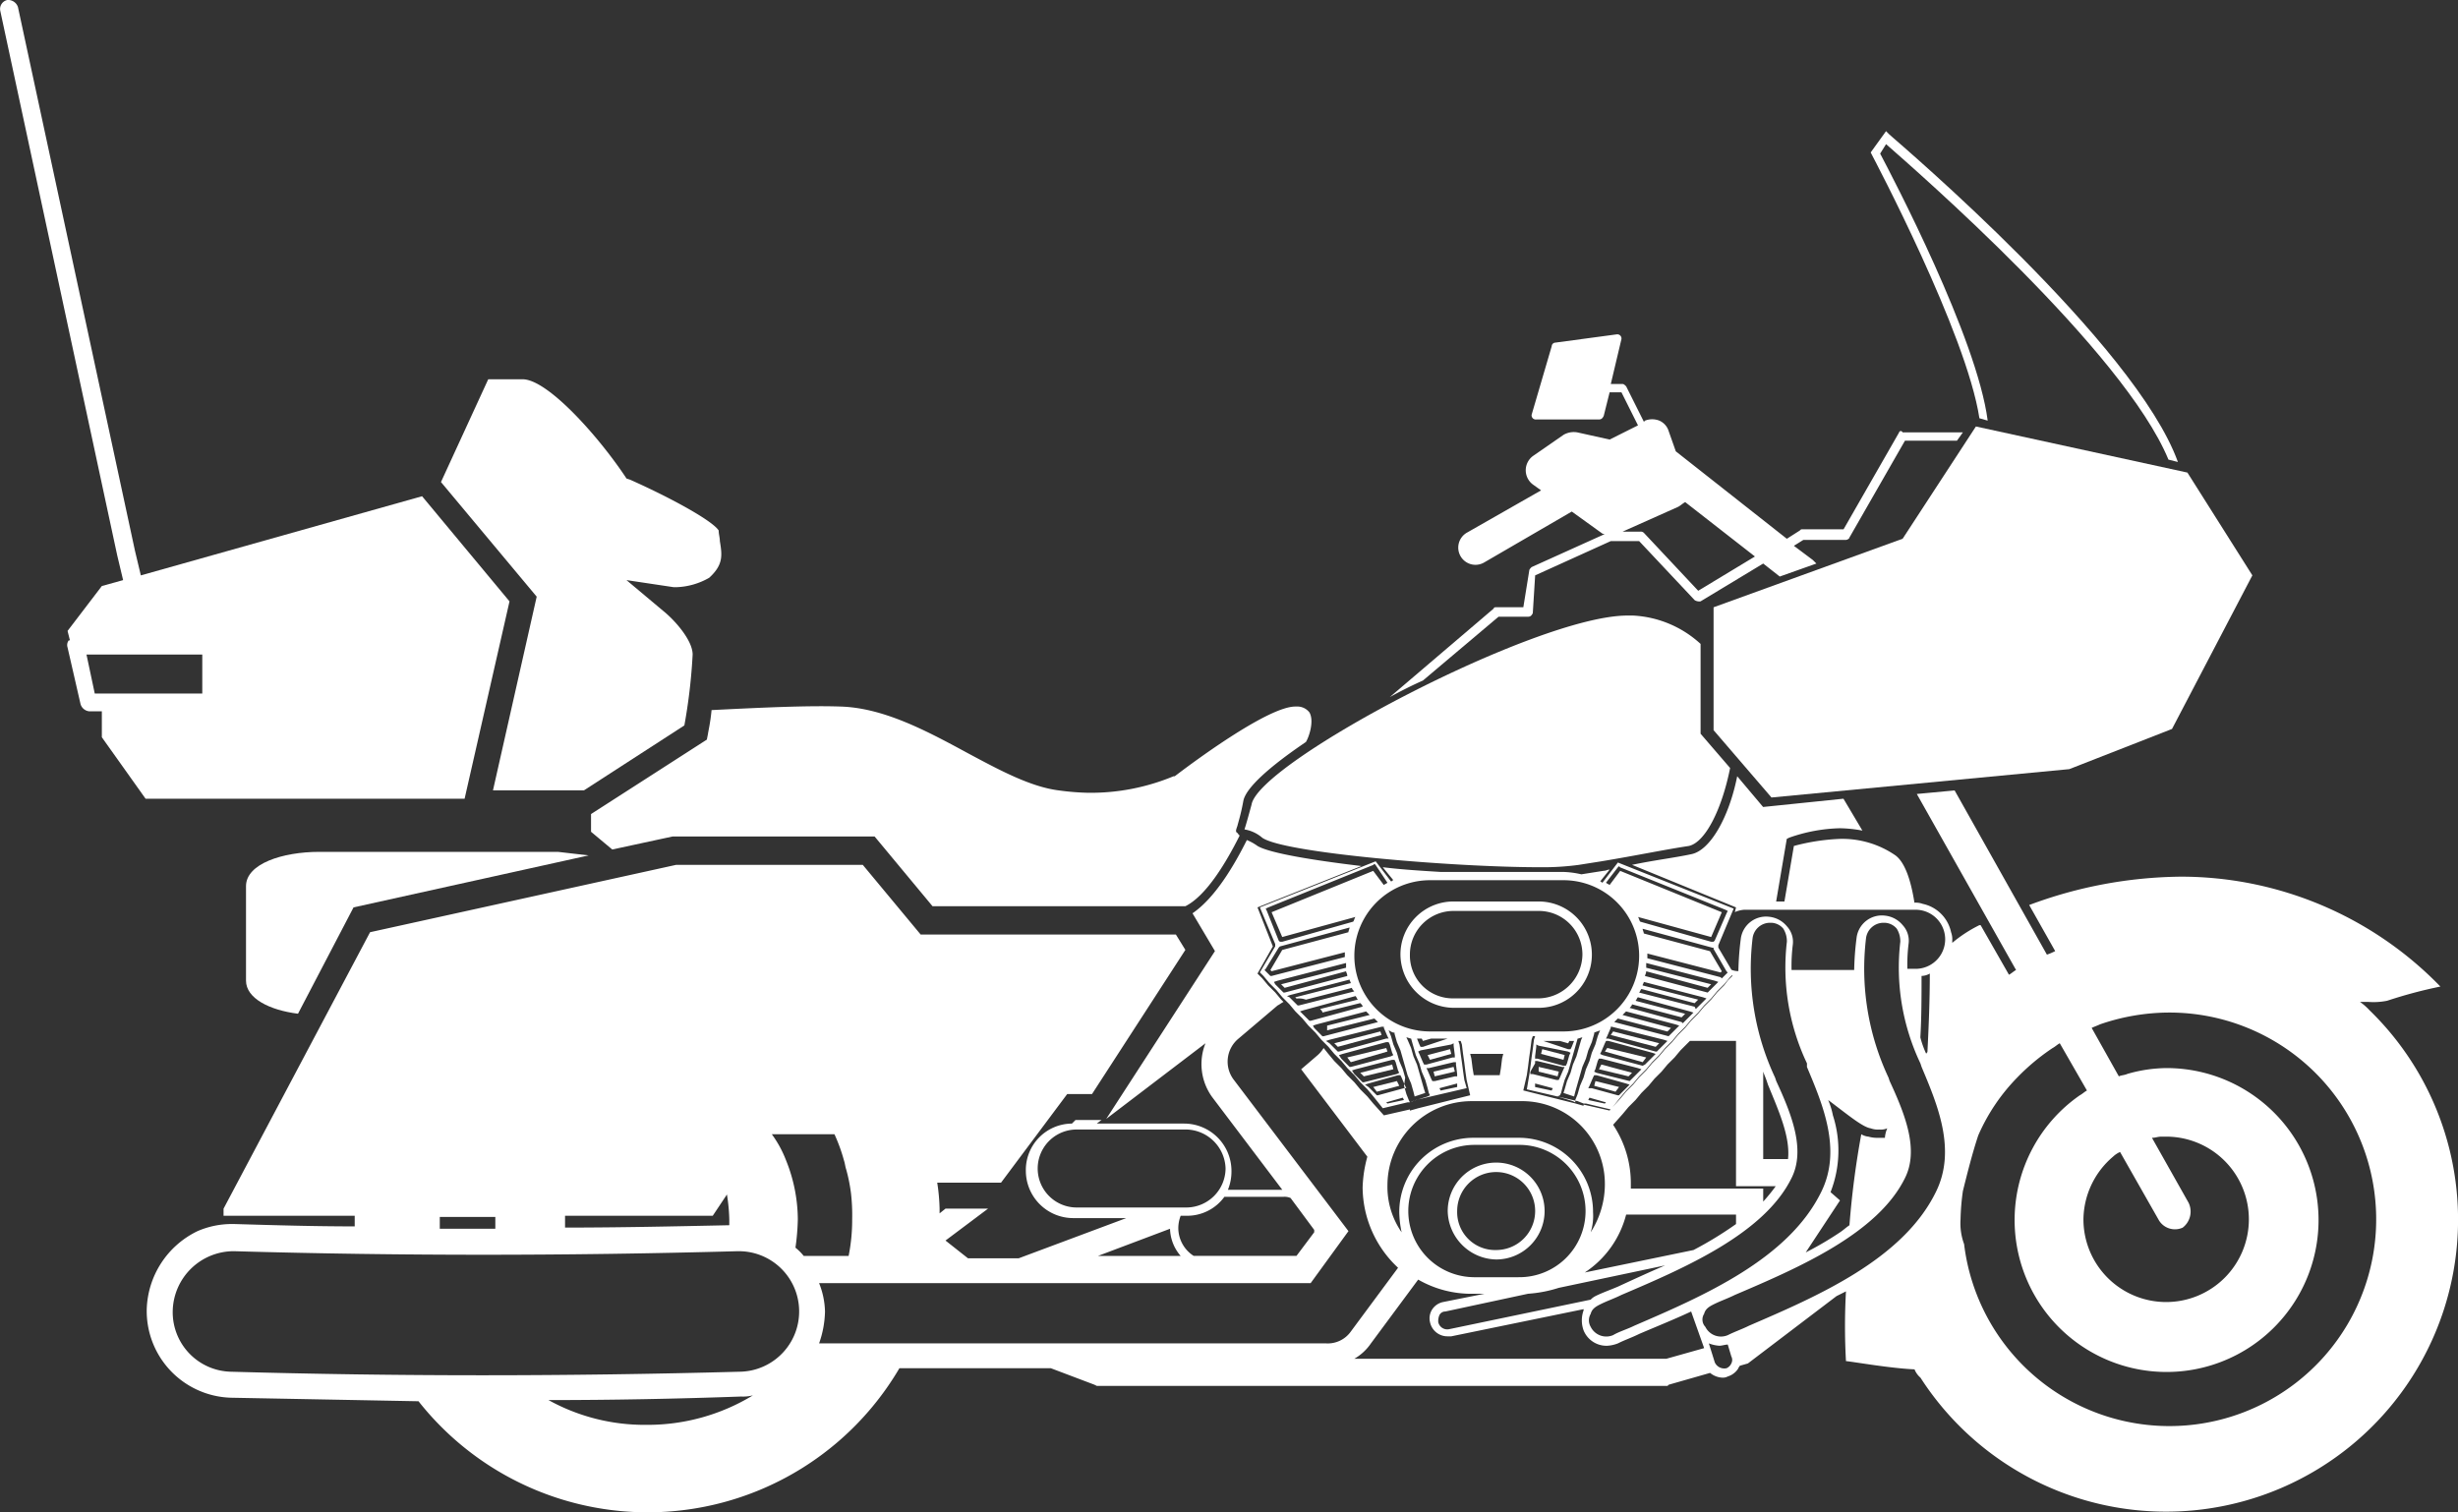 <svg id="touring-hover" xmlns="http://www.w3.org/2000/svg" width="272.45" height="167.646" viewBox="0 0 272.45 167.646">
  <rect x="0" y="0" width="272.45" height="167.646" fill="#333333" stroke="none"/>
  <g id="Grupo_472" data-name="Grupo 472" transform="translate(0 0)">
    <path id="Caminho_42" data-name="Caminho 42" d="M61.882,74.093,35.819,79.856,29.663,91.643c-3.143-.393-5.763-1.7-5.763-3.667V77.5c0-2.488,4.06-3.8,8.12-3.8H58.477C59.656,73.831,60.7,73.962,61.882,74.093Z" transform="translate(3.368 20.732)" fill="#fff"/>
    <path id="Caminho_43" data-name="Caminho 43" d="M177.15,40.771l-6.156,10.74H166.41c-.131,0-.131,0-.262.131l-1.441.917L152.4,42.866l-.786-2.227a1.859,1.859,0,0,0-1.048-1.179,2.169,2.169,0,0,0-1.572,0l-.131.131-1.965-3.929c-.131-.131-.262-.262-.393-.262h-1.31l1.179-4.977a.463.463,0,0,0-.524-.524l-6.811.917a.418.418,0,0,0-.393.393l-2.227,7.6a.463.463,0,0,0,.524.524h6.942c.262,0,.393-.131.524-.393l.655-2.619h1.31l1.834,3.667-3.143,1.572-3.536-.786a2.254,2.254,0,0,0-1.572.262l-3.405,2.358a1.965,1.965,0,0,0,0,3.143l.917.655L129.213,51.9a1.909,1.909,0,1,0,1.965,3.274l9.692-5.632,3.274,2.358a.481.481,0,0,0,.393.131l-8.12,3.667c-.131.131-.262.262-.262.393l-.655,4.06h-3.012c-.131,0-.262,0-.262.131L120.7,70.109c1.179-.655,2.489-1.31,3.667-1.834L132.75,61.2h3.274c.262,0,.393-.131.524-.393l.262-4.191,8.382-3.8h3.143l6.156,6.549a.982.982,0,0,0,.655.131l6.942-4.191,1.834,1.441,4.06-1.441-.393-.393-2.1-1.572,1.048-.655h4.715c.131,0,.393-.131.393-.262l6.156-10.74h5.763l.655-.917h-6.68C177.412,40.509,177.15,40.64,177.15,40.771ZM161.171,54.523l-6.287,3.8L148.859,51.9a.481.481,0,0,0-.393-.131H146.5l6.156-2.75c.262-.131.524-.393.786-.524Z" transform="translate(33.35 7.166)" fill="#fff"/>
    <path id="Caminho_44" data-name="Caminho 44" d="M163.1,14.141l-.655,1.048c1.31,2.488,10.74,20.432,11.919,29.6l-.917-.262c-1.441-9.43-11.788-28.945-11.919-29.207l-.131-.262,1.7-2.358.393.393c1.179,1.048,27.242,23.182,31.958,36.28l-1.048-.262C189.428,37.061,166.377,17.022,163.1,14.141Z" transform="translate(45.956 1.838)" fill="#fff"/>
    <path id="Caminho_45" data-name="Caminho 45" d="M125.4,71.886c-.262,1.441-.524,2.227-.655,2.75-.131.393-.262.655,0,.786.131.131.131.262.262.262-1.441,2.881-3.667,6.68-6.025,7.858H90.951l-6.418-7.727h-22.4l-6.68,1.441L53.1,75.291V73.327l12.835-8.251.131-.655c0-.131.262-1.179.393-2.619,5.239-.262,10.609-.524,14.276-.393,4.715.131,9.43,2.619,14.014,5.108,3.667,1.965,7.073,3.8,10.216,4.191a27.571,27.571,0,0,0,3.274.262,23.928,23.928,0,0,0,9.43-1.834h.131c2.75-2.1,10.478-7.727,13.359-7.727h.131a1.69,1.69,0,0,1,1.441.655c.524.917,0,2.619-.393,3.274C128.279,68.088,125.659,70.445,125.4,71.886Z" transform="translate(12.412 16.914)" fill="#fff"/>
    <path id="Caminho_46" data-name="Caminho 46" d="M66.464,56.751H66.2l-5.239-.786,4.06,3.405c1.31,1.048,3.274,3.274,3.274,4.846a61.936,61.936,0,0,1-.917,7.858l-11.133,7.2H46.163L51.009,57.8,40.4,45.095,45.639,33.7h3.8c2.75,0,8.251,6.156,11.264,10.609l.262.393.393.131c4.715,2.1,9.168,4.584,9.823,5.632,0,.393.131.786.131,1.179.262,1.572.393,2.619-1.179,4.06A7.792,7.792,0,0,1,66.464,56.751Z" transform="translate(8.479 8.342)" fill="#fff"/>
    <path id="Caminho_47" data-name="Caminho 47" d="M150.835,53.7h.655a11.953,11.953,0,0,1,7.465,3.143V66.8l3.274,3.8c-.917,4.584-2.75,8.251-4.584,8.644-2.619.393-5.763,1.048-9.692,1.7l-2.489.393a29.706,29.706,0,0,1-4.322.262c-9.561,0-28.421-1.572-30.779-3.274a4.008,4.008,0,0,0-1.965-.917h0q.2-.589.786-2.75C109.972,69.941,140.75,53.7,150.835,53.7Z" transform="translate(29.541 14.537)" fill="#fff"/>
    <path id="Caminho_48" data-name="Caminho 48" d="M187.523,75.682l-33.005,3.143L148.1,71.36V57.739l20.956-7.6,8.12-12.442,23.444,5.108,7.2,11.395-8.906,17.027Z" transform="translate(41.837 9.581)" fill="#fff"/>
    <path id="Caminho_49" data-name="Caminho 49" d="M16.072,63.158l.655,2.75-2.358.655-3.8,4.977.262,1.048H10.7a.866.866,0,0,0-.131.786l1.441,6.287a1.124,1.124,0,0,0,.917.786H14.37v2.881l4.846,6.811H54.579l4.977-21.873L49.864,56.609,18.692,65.384l-.655-2.75L5.071,2.386A1.145,1.145,0,0,0,3.892,1.6a1.02,1.02,0,0,0-.786,1.179Zm9.43,11v4.322H13.584l-.917-4.322Z" transform="translate(-3.081 -1.6)" fill="#fff"/>
    <path id="Caminho_50" data-name="Caminho 50" d="M130.97,110.74a5.37,5.37,0,1,0-5.37-5.37A5.48,5.48,0,0,0,130.97,110.74Zm-4.322-5.37a4.322,4.322,0,1,1,4.322,4.322A4.2,4.2,0,0,1,126.648,105.37Z" transform="translate(34.868 28.878)" fill="#fff"/>
    <path id="Caminho_51" data-name="Caminho 51" d="M140.75,93.755l-.393.524L138,93.624l.131-.524Z" transform="translate(38.709 26.741)" fill="#fff"/>
    <path id="Caminho_52" data-name="Caminho 52" d="M126.758,92.424l-2.227.524-.131-.524,2.227-.524Z" transform="translate(34.496 26.369)" fill="#fff"/>
    <path id="Caminho_53" data-name="Caminho 53" d="M121.867,92.224l-3.274.786-.393-.393,3.536-.917Z" transform="translate(32.576 26.307)" fill="#fff"/>
    <path id="Caminho_54" data-name="Caminho 54" d="M122.181,93.624l-2.489.655-.393-.524,2.619-.655Z" transform="translate(32.917 26.741)" fill="#fff"/>
    <path id="Caminho_55" data-name="Caminho 55" d="M121.553,90.693l-4.06,1.179-.393-.524,4.322-1.048Z" transform="translate(32.235 25.874)" fill="#fff"/>
    <path id="Caminho_56" data-name="Caminho 56" d="M142.067,92.617l-.393.393-3.274-.786.262-.524Z" transform="translate(38.833 26.307)" fill="#fff"/>
    <path id="Caminho_57" data-name="Caminho 57" d="M123.9,91.055l2.488-.655.131.524-2.358.655Z" transform="translate(34.341 25.904)" fill="#fff"/>
    <path id="Caminho_58" data-name="Caminho 58" d="M135.527,92.424l-.131.524-2.1-.524V91.9Z" transform="translate(37.253 26.369)" fill="#fff"/>
    <path id="Caminho_59" data-name="Caminho 59" d="M133.5,90.924l.131-.524,2.488.655-.131.524Z" transform="translate(37.315 25.904)" fill="#fff"/>
    <path id="Caminho_60" data-name="Caminho 60" d="M144.77,90.21l-.393.393-4.977-1.31.262-.393Z" transform="translate(39.142 25.44)" fill="#fff"/>
    <path id="Caminho_61" data-name="Caminho 61" d="M143.484,91.348l-.393.524L138.9,90.693l.262-.393Z" transform="translate(38.987 25.874)" fill="#fff"/>
    <path id="Caminho_62" data-name="Caminho 62" d="M15.5,126.369a9.619,9.619,0,0,0,9.3,9.823l20.825.393a32.358,32.358,0,0,0,53.306-3.667H115.7l4.846,1.834.262.131h63.26l.131-.131,4.584-1.31a2.327,2.327,0,0,0,1.31.524,1.181,1.181,0,0,0,.655-.131,2.09,2.09,0,0,0,1.179-.917c0-.131.131-.131.131-.262l.917-.262,9.823-7.465.262-.131.786-.393a69.537,69.537,0,0,0,0,7.727c1.179.131,4.846.786,7.6.917a2.349,2.349,0,0,0,.655.917,32.368,32.368,0,1,0,49.77-40.733,6.56,6.56,0,0,0-1.048-.917h.917a7.587,7.587,0,0,0,2.1-.131,51.507,51.507,0,0,1,5.894-1.572,40.045,40.045,0,0,0-28.814-12.181,49.116,49.116,0,0,0-16.765,3.143l2.881,5.108a6.385,6.385,0,0,1-.917.393L215.89,68.872l-4.191.393,11,19.515c-.262.131-.524.393-.786.524l-3.143-5.5h-.131a14.872,14.872,0,0,0-3.012,1.965v-.262a2.229,2.229,0,0,0-.131-.917,4.073,4.073,0,0,0-3.143-3.143,2.229,2.229,0,0,0-.917-.131h0c-.393-2.488-1.048-4.453-2.1-5.239a10.387,10.387,0,0,0-6.156-1.834,23.043,23.043,0,0,0-5.108.786l-1.048,6.156h-.917l1.179-6.942.262-.131a18.03,18.03,0,0,1,5.632-1.048,14.505,14.505,0,0,1,2.488.262l-2.1-3.536-8.906.917L191.791,67.3c-.917,4.584-3.012,8.251-5.108,8.644-1.834.393-4.06.655-6.549,1.179l11.526,4.715-.131.524a3.082,3.082,0,0,1,1.048-.262h18.991a3.274,3.274,0,1,1,0,6.549h-.917a19.339,19.339,0,0,1,.131-2.75,2.543,2.543,0,0,0-.655-2.1,2.932,2.932,0,0,0-1.965-1.048,2.821,2.821,0,0,0-3.143,2.488,32.112,32.112,0,0,0-.262,3.536h-6.942a19.342,19.342,0,0,1,.131-2.75,2.543,2.543,0,0,0-.655-2.1,2.932,2.932,0,0,0-1.965-1.048,2.821,2.821,0,0,0-3.143,2.488,32.112,32.112,0,0,0-.262,3.536,1.828,1.828,0,0,1-1.179-.393l.524.917-.524.524-.393.524-.786.786-.655.786-.786.786-.655.786-.786.786-.655.786-.786.786-.655.786-.786.786-.655.786-.786.786-.655.786-.786.786-.655.786-.786.786-.655.786-1.179,1.31-2.881-.655v.131l-.917-.262-5.763-1.441.393-1.7.131-.917.131-1.048.131-.917L169,96.507l.131-.393h.262l-.131.393-.131,1.048-.131.917-.131,1.048-.131.917-.262,1.572,5.632,1.31.655.262h.262l2.75.655,1.048-1.31.655-.786.786-.786.655-.786.786-.786.655-.786.786-.786.655-.786.786-.786.655-.786.786-.786.655-.786.786-.786.655-.786.786-.786.655-.786.786-.786.655-.786.393-.393-1.7-2.881v-.262l1.7-4.06-12.835-5.108-1.7,2.227c-.131,0-.131-.131-.262-.131l1.048-1.31c-.262,0-.393.131-.655.131l-2.488.393h0a10.111,10.111,0,0,0-1.965-.262H158.917c-2.1-.131-4.322-.262-6.418-.524l1.179,1.441c-.131,0-.131.131-.262.131l-1.7-2.227-12.835,5.108,1.7,4.06v.262l-1.7,2.881.393.393.655.786.786.786.655.786.786.786.655.786.786.786.655.786.786.786.655.786.786.786.655.786.786.786.655.786.786.786.655.786.786.786.655.786,1.048,1.31,2.75-.655h.262l.655-.262,5.632-1.31-.262-.917-.131-.917L161.274,99l-.131-.917-.131-1.048-.131-.393h.262l.131.393.131,1.048.131.917.131,1.048.131.917.393,1.7-5.763,1.441-.917.262v-.131l-2.881.655-1.179-1.31-.655-.786-.786-.786-.655-.786-.786-.786-.655-.786-.786-.786-.655-.786-.524-.655a3.473,3.473,0,0,1-.655.786l-1.834,1.572,7.335,9.692a14.238,14.238,0,0,0-.524,3.405,12.261,12.261,0,0,0,3.929,8.906l-5.239,7.073a3.134,3.134,0,0,1-2.75,1.31H90.025a11.229,11.229,0,0,0,.655-3.536,9,9,0,0,0-.655-3.143H144.51l4.191-5.763L136,100.96a3.305,3.305,0,0,1,.524-4.584l4.322-3.667c.262-.131.393-.262.655-.393l-.262-.262-.655-.786-.786-.786-.655-.786-.524-.524,1.7-3.012-1.7-4.322,11.526-4.584c-5.5-.655-10.216-1.441-11.526-2.227a5.742,5.742,0,0,0-1.179-.655c-1.441,2.881-3.536,6.418-6.025,8.12l2.488,4.191-12.05,18.6,11-8.382a6.223,6.223,0,0,0,.786,6.025l7.727,10.216h-6.025a5.43,5.43,0,0,0,.393-2.1,5.254,5.254,0,0,0-5.239-5.239H120.8l.524-.393h-2.881l-.393.393a5.144,5.144,0,0,0-5.108,5.239,5.254,5.254,0,0,0,5.239,5.239h5.894l-11.919,4.453h-5.632l-2.488-1.965,4.715-3.536h-4.715l-.655.524v-.524a21.416,21.416,0,0,0-.262-2.881h7.073l7.335-9.823h2.75l10.347-15.979-1.048-1.7h-28.29l-6.418-7.727H74.177L40.255,84.588,24.014,115.236v.786H38.552V117.2c-4.453,0-8.906-.131-13.359-.262h-.131a9.569,9.569,0,0,0-3.929.786A9.939,9.939,0,0,0,15.5,126.369ZM135.08,110.783a4.361,4.361,0,0,1-4.322,4.322H118.577a4.322,4.322,0,1,1,0-8.644h12.181A4.45,4.45,0,0,1,135.08,110.783Zm-5.239,6.549a3.875,3.875,0,0,1,.262-1.31h.655a5.09,5.09,0,0,0,4.191-2.1H141.5a1.661,1.661,0,0,1,.786.131l2.619,3.536v.262l-1.965,2.619H131.543A3.685,3.685,0,0,1,129.841,117.332Zm-8.906,3.143,7.989-3.012a4.769,4.769,0,0,0,1.179,3.012Zm95.611-4.06a25.438,25.438,0,0,1,.262-3.143c.524-2.1,1.048-4.191,1.7-6.156a21.306,21.306,0,0,1,4.322-6.418,23.7,23.7,0,0,1,3.929-3.274c.262-.131.524-.393.786-.524l3.012,5.239c-.262.131-.524.393-.786.524a16.844,16.844,0,1,0,9.692-3.012,15.882,15.882,0,0,0-4.453.655c-.262.131-.655.131-.917.262l-3.012-5.37c.262-.131.655-.262.917-.393a23.69,23.69,0,0,1,7.6-1.31,22.921,22.921,0,1,1-22.658,25.671A6.686,6.686,0,0,1,216.545,116.415Zm25.278-1.834-4.06-7.2c.393,0,.655-.131,1.048-.131h.524a9.168,9.168,0,1,1-9.168,9.168,9.246,9.246,0,0,1,3.274-6.942,2.739,2.739,0,0,1,.786-.524l4.322,7.6a2.08,2.08,0,0,0,2.619.786A2.246,2.246,0,0,0,241.823,114.581Zm-83.037-12.7,1.965-.524v.393l-1.834.393Zm-.524-.786H158l-.131-.262-.393-.917-.131-.262h.262l2.75-.655h.262v.262l.131,1.048v.262h-.262Zm1.834-4.06.262-.131v.262l.131,1.048v.262h-.262l-2.881.786h-.262L156.952,99l-.393-.917-.131-.262.262-.131Zm-3.143.262h-.262l-.131-.262-.262-.655h.524l.131.262.917-.262H159.7Zm-1.965,3.405-.262-.917-.393-.917-.262-.917-.393-.917-.262-.917-.262-.655c.262.131.393.262.655.262v.131l.262.917.393.917.262.917.262.917.262.917.393.917.262.917.131.524,1.179-.393-.131-.393-.262-.917-.262-.917-.262-.917-.393-.917-.262-.917-.393-.917-.131-.262c.131,0,.393.131.524.131l.262.917.262.917.393.917.262.917.393.917.262.917.131.524.131.262-.262.131-1.7.524h0l-.262.131-.131-.262-.262-.655-.262-.917Zm-2.1,2.75,1.834-.524.131.262-1.834.393Zm-2.358-1.965.393-.131,3.274-.917h.262l.131.262.393.917.131.262h-.262l-2.881.786h-.131l-.131-.131-.786-.786Zm-1.441-1.572.393-.131,4.06-1.048h.262l.131.262.262.917.131.262-.262.131-3.667.917h-.131l-.131-.131-.786-.786Zm-1.441-1.7.393-.131,4.846-1.31h.262l.131.262.262.917.131.262-.262.131-4.453,1.179h-.131l-.131-.131-.786-.786Zm-1.441-1.572.393-.131,5.763-1.441h.262V95.2l.393.917.131.262h-.262l-5.239,1.441h-.131l-.131-.131-.786-.786Zm-1.441-1.7.393-.131,5.5-1.441.393.393-4.715,1.179v.524l5.239-1.31.393.393-6.025,1.572h-.131l-.131-.131L144.9,95.2Zm-1.441-1.572.393-.131,5.763-1.572c.131.131.131.262.262.393L145.557,93.1h0c.131.131.262.262.262.393l4.191-1.048c.131.131.262.262.262.393l-5.763,1.572h-.131l-.131-.131-.786-.786Zm-1.441-1.7.393-.131,6.549-1.7c0,.131.131.262.131.393l-6.156,1.572.131.131h.131a2.229,2.229,0,0,1,.917.131l5.108-1.31c0,.131.131.262.262.393L143.2,92.709h-.131l-.131-.131-.786-.786Zm-1.441-1.572.393-.131,7.6-1.965v.524l-7.2,1.834.393.393,6.811-1.834c0,.131.131.262.131.524l-6.942,1.834H141.5l-.131-.131-.786-.786Zm.524-3.8h0l.131-.131,7.727-2.1c0,.131-.131.393-.131.524l-7.335,1.965-1.31,2.227.131.131,8.12-2.1v.524l-8.12,2.1h-.131l-.131-.131-.393-.393-.131-.131.131-.131Zm12.05-7.2c-.131.131-.262.131-.393.262l-1.179-1.572-11.264,4.584,1.179,2.75,8.12-2.227c-.131.131-.131.393-.262.524l-7.858,2.227H141.1l-.131-.131-1.31-3.274-.131-.262.262-.131,11.657-4.715.131-.131.131.131Zm36.28,6.418-.131.131h-.262l-7.858-2.227c-.131-.131-.131-.393-.262-.524l8.12,2.227,1.179-2.75-11.264-4.584-1.179,1.572c-.131-.131-.262-.131-.393-.262l1.31-1.7.131-.131.131.131L190.481,82.1l.262.131-.131.262Zm.655,4.06-8.12-2.1v-.524l8.12,2.1.131-.131-1.31-2.227-7.335-1.965c0-.131-.131-.393-.131-.524l7.727,2.1h.131v.131l1.441,2.488.131.131-.131.131-.393.393-.131.131Zm-1.441,1.7-6.942-1.834c0-.131.131-.262.131-.524l6.811,1.834.393-.393-7.2-1.834v-.524l7.6,1.965.393.131-.262.262-.786.786-.131.131Zm-1.441,1.572-6.156-1.572c.131-.131.131-.262.262-.393l5.894,1.572.393-.393-6.156-1.572c0-.131.131-.262.131-.393l6.549,1.7.393.131-.262.262-.786.786-.131.131Zm-1.441,1.7-5.763-1.572c.131-.131.262-.262.262-.393l5.5,1.441.393-.393-5.5-1.441c.131-.131.131-.262.262-.393l5.763,1.572.393.131-.262.262-.786.786-.131.131Zm-1.441,1.572-6.025-1.572.393-.393,5.5,1.441.393-.393-5.37-1.441.393-.393,5.5,1.441.393.131-.262.262-.786.786-.131.131Zm-1.441,1.7-5.239-1.441h-.262l.131-.262.393-.917v-.131h.131l5.763,1.441.393.131-.262.262-.786.786-.131.131Zm-1.441,1.572L176.86,98.21l-.262-.131.131-.262.393-.917.131-.262h.262l4.846,1.31.393.131-.262.262-.786.786-.131.131Zm-1.441,1.7-3.667-.917-.262-.131.131-.262.262-.917.131-.262h.262l4.06,1.048.393.131-.262.262-.786.786-.131.131Zm-4.584,2.1.131-.262,1.834.524-.131.131Zm0-1.31.131-.262.393-.917.131-.262h.262l3.274.917.393.131-.262.262-.786.786-.131.131h-.131l-2.881-.786Zm-3.143.786.131-.262.131-.524.262-.917.393-.917.262-.917.262-.917.262-.917.262-.917c.131,0,.393-.131.524-.131l-.131.262-.262.917-.262.917-.393.917-.262.917-.393.917-.262.917-.131.393,1.179.393.131-.524.262-.917.262-.917.262-.917.393-.917.262-.917.393-.917.262-.917v-.131c.262-.131.393-.131.655-.262l-.262.655-.262.917-.393.917-.262.917-.393.917-.262.917-.393.917-.262.917-.262.655v.262l-.262-.131-1.7-.524Zm-1.834-6.025h1.834l.917.262.131-.262h.524l-.262.655-.131.262h-.262Zm2.75,1.179.262.131-.131.262-.262.917-.131.262h-.262l-2.881-.786h-.262v-.262l.131-1.048v-.262l.262.131Zm-3.667,3.929v-.393l1.965.524-.131.262Zm0-2.619v-.262h.262l2.75.655h.262l-.131.262-.393.917-.131.262h-.262l-2.619-.655h-.262v-.262ZM157.738,95.59a8.382,8.382,0,1,1,0-16.765h14.8a8.382,8.382,0,1,1,0,16.765Zm8.12,2.489-.131.524L165.6,99.65l-.131.786h-2.881l-.131-.786-.131-1.048-.131-.524Zm11.264,14.538a9.877,9.877,0,0,1-1.572,5.239,6.128,6.128,0,0,0,.262-2.227,8.217,8.217,0,0,0-8.251-8.251h-4.977a8.217,8.217,0,0,0-8.251,8.251,11.534,11.534,0,0,0,.262,2.227,8.851,8.851,0,0,1-1.572-5.239,9.335,9.335,0,0,1,9.3-9.3h5.5A9.17,9.17,0,0,1,177.122,112.617Zm-9.561,10.216h-4.977a7.335,7.335,0,0,1,0-14.669h4.977a7.335,7.335,0,1,1,0,14.669Zm1.048,1.834a14.265,14.265,0,0,0,3.405-.655l11.788-2.489c-1.834.786-3.536,1.572-5.239,2.358-.917.393-1.7.655-2.488,1.048a1.808,1.808,0,0,0-.524.393L159.834,128.6a1.02,1.02,0,0,1-1.179-.786,1.661,1.661,0,0,1,.131-.786.72.72,0,0,1,.655-.393Zm10.871-8.775H191.66v1.048a41.009,41.009,0,0,1-4.715,2.881l-12.05,2.489A10.925,10.925,0,0,0,179.48,115.891Zm16.765-3.405a20.638,20.638,0,0,1-1.572,1.965V113.01H180v-.524a11.651,11.651,0,0,0-1.965-6.549l1.048-1.179.655-.786.786-.786.655-.786.786-.786.655-.786.786-.786.655-.786.786-.786.655-.786.786-.786.262-.262h5.108v16.11h4.584Zm-1.572-2.881v-9.561c.131.393.262.655.393,1.048l.131.393c1.179,2.881,2.488,5.763,2.227,8.251h-2.75Zm4.846-10.085c1.7,4.06,3.929,9.168,1.572,13.883-3.667,7.465-13.1,11.526-20.694,14.8-.786.393-1.7.655-2.358,1.048a1.927,1.927,0,0,1-2.488-.917,1.414,1.414,0,0,1,0-1.441c.131-.524.524-.786,1.048-1.048.786-.393,1.572-.655,2.358-1.048,7.073-3.012,15.848-6.811,18.86-12.966,1.572-3.143,0-7.073-1.7-10.74l-.131-.393a28.371,28.371,0,0,1-2.488-15.455,1.956,1.956,0,0,1,1.834-1.7h.262a1.819,1.819,0,0,1,1.31.655,2.64,2.64,0,0,1,.393,1.441,24.771,24.771,0,0,0,2.227,13.49Zm-12.181,26.719Zm19.253-19.908a2.229,2.229,0,0,0,.917.131,1.942,1.942,0,0,0,.917-.131,3.082,3.082,0,0,0-.262,1.048h-.655a3.626,3.626,0,0,1-1.179-.131,1.862,1.862,0,0,1-.786-.262,96.878,96.878,0,0,0-1.31,10.085c-.393.262-.655.524-1.048.786a36.085,36.085,0,0,1-3.8,2.227l3.8-5.763-1.048-.917a12.7,12.7,0,0,0,.262-8.513,8.473,8.473,0,0,0-.524-1.7C203.972,104.758,205.674,106.2,206.591,106.33Zm6.287-8.513c0,.131-.131.131-.131.262a10.269,10.269,0,0,1-.655-1.834c.131-2.227.131-4.584.131-6.811a1.893,1.893,0,0,0,.917-.262C213.14,92.185,213.009,95.2,212.878,97.817Zm-24.23,32.35a3.825,3.825,0,0,0,1.179.262c.262,0,.655-.131.917-.131l.393,1.31a.835.835,0,0,1,0,.786,1.023,1.023,0,0,1-.524.524,1.148,1.148,0,0,1-1.31-.655Zm-.524-3.274c.131-.524.524-.786,1.048-1.048.786-.393,1.572-.655,2.358-1.048,7.073-3.012,15.848-6.811,18.86-12.966,1.572-3.143,0-7.073-1.7-10.74l-.131-.393a28.371,28.371,0,0,1-2.488-15.455,1.956,1.956,0,0,1,1.834-1.7h.262a1.819,1.819,0,0,1,1.31.655,2.64,2.64,0,0,1,.393,1.441,24.771,24.771,0,0,0,2.227,13.49l.131.393c1.7,4.06,3.929,9.168,1.572,13.883-3.667,7.465-13.1,11.526-20.694,14.8-.786.393-1.572.655-2.357,1.048a1.927,1.927,0,0,1-2.488-.917A1.174,1.174,0,0,1,188.124,126.893Zm-38.768,4.977a5.591,5.591,0,0,0,1.834-1.7l5.239-7.073a11.817,11.817,0,0,0,6.025,1.572h1.31l-4.584.917a1.907,1.907,0,0,0-1.179.786,1.819,1.819,0,0,0-.262,1.441,1.974,1.974,0,0,0,1.965,1.572h.393l14.669-3.012v.131a3.247,3.247,0,0,0,0,2.227,2.734,2.734,0,0,0,2.619,1.7,3.824,3.824,0,0,0,1.179-.262c.786-.393,1.572-.655,2.358-1.048,1.834-.786,3.8-1.572,5.763-2.488l1.441,4.06-4.191,1.179H149.356ZM54.138,116.415v1.048H47.982v-1.31h6.156Zm25.933,0v.655c-6.156.131-12.312.262-18.205.262v-1.31H78.237l1.572-2.358A19.539,19.539,0,0,1,80.071,116.415Zm8.251,4.06a6.05,6.05,0,0,0-.917-.917,25.434,25.434,0,0,0,.262-3.143,17.686,17.686,0,0,0-1.31-6.549,12.324,12.324,0,0,0-1.572-2.881h6.942a18.7,18.7,0,0,1,1.048,2.881c.131.393.131.655.262,1.048a18.543,18.543,0,0,1,.524,2.619,21.221,21.221,0,0,1,.131,2.881,20.335,20.335,0,0,1-.393,4.06Zm-28.29,15.979c6.942,0,14.014-.131,21.349-.393a4.456,4.456,0,0,0,1.31-.131A22.448,22.448,0,0,1,70.9,139.2,21.984,21.984,0,0,1,60.032,136.454ZM18.382,126.5a6.768,6.768,0,0,1,6.68-6.549h.131c9.168.262,18.336.393,27.635.393s18.6-.131,28.159-.393h.131a6.68,6.68,0,0,1,.131,13.359c-9.692.262-19.122.393-28.552.393s-18.6-.131-27.9-.393A6.6,6.6,0,0,1,18.382,126.5Z" transform="translate(0.765 18.75)" fill="#fff"/>
    <path id="Caminho_63" data-name="Caminho 63" d="M121.239,89.293l-4.846,1.31L116,90.21l5.108-1.31Z" transform="translate(31.895 25.44)" fill="#fff"/>
    <path id="Caminho_64" data-name="Caminho 64" d="M127.494,89.688h9.43a5.894,5.894,0,0,0,0-11.788h-9.43a5.869,5.869,0,0,0-5.894,5.894A5.954,5.954,0,0,0,127.494,89.688Zm-4.846-5.894a4.835,4.835,0,0,1,4.846-4.846h9.43a4.835,4.835,0,0,1,4.846,4.846,4.921,4.921,0,0,1-4.846,4.846h-9.43A4.753,4.753,0,0,1,122.648,83.794Z" transform="translate(33.629 22.033)" fill="#fff"/>
  </g>
</svg>
